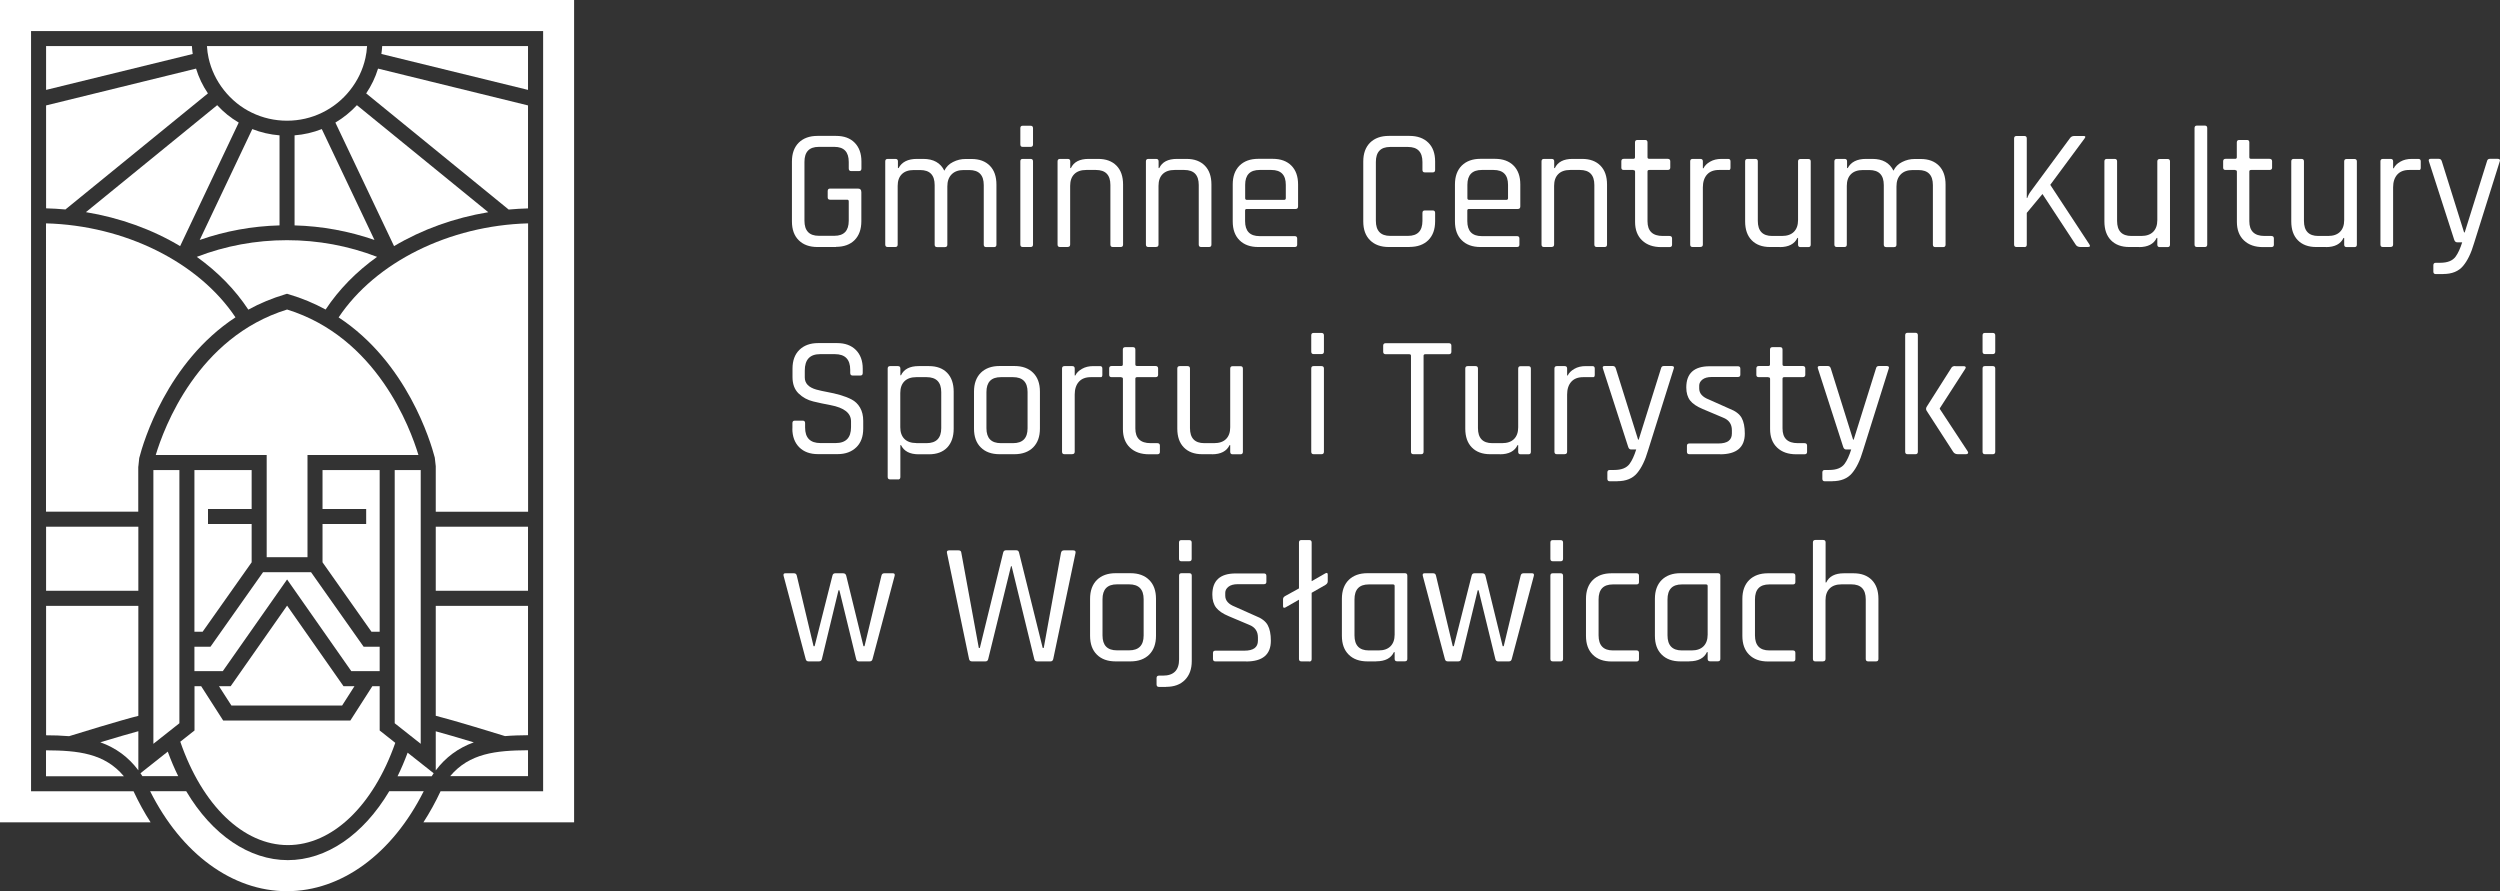 <?xml version="1.0" encoding="UTF-8"?><svg xmlns="http://www.w3.org/2000/svg" viewBox="0 0 307.57 109.64"><rect x="0" y="0" width="307.57" height="109.64" fill="#333333" stroke="none"/><defs><style>.d{fill:#fff;}</style></defs><g id="a"/><g id="b"><g id="c"><g><g><path class="d" d="M102.86,30.39h-2.29c-.98,0-1.75-.28-2.3-.83-.56-.55-.84-1.32-.84-2.32v-7.37c0-.99,.28-1.76,.84-2.32,.56-.55,1.33-.83,2.3-.83h2.29c.98,0,1.74,.28,2.29,.84,.55,.56,.83,1.33,.83,2.3v.87c0,.21-.1,.32-.3,.32h-.96c-.2,0-.3-.11-.3-.32v-.81c0-1.23-.59-1.85-1.76-1.85h-1.93c-1.18,0-1.76,.62-1.76,1.85v7.24c0,1.23,.59,1.85,1.76,1.85h1.93c1.17,0,1.76-.62,1.76-1.85v-2.38c0-.14-.06-.21-.19-.21h-2.1c-.2,0-.3-.09-.3-.28v-.79c0-.2,.1-.3,.3-.3h3.42c.28,0,.42,.15,.42,.45v3.57c0,.99-.28,1.76-.83,2.32-.55,.55-1.32,.83-2.29,.83Z"/><path class="d" d="M110.17,30.39h-.96c-.2,0-.3-.1-.3-.3v-10.24c0-.2,.1-.3,.3-.3h.96c.2,0,.3,.1,.3,.3v.83h.08c.4-.75,1.15-1.13,2.25-1.13h.79c1.25,0,2.11,.48,2.59,1.45,.23-.47,.58-.83,1.07-1.07,.49-.25,1-.37,1.54-.37h.74c.96,0,1.71,.28,2.25,.83,.54,.55,.81,1.32,.81,2.32v7.39c0,.2-.1,.3-.3,.3h-.96c-.2,0-.3-.1-.3-.3v-7.33c0-1.23-.59-1.85-1.78-1.85h-.7c-.64,0-1.13,.18-1.48,.54-.35,.36-.52,.85-.52,1.48v7.16c0,.2-.1,.3-.3,.3h-.96c-.2,0-.3-.1-.3-.3v-7.33c0-1.23-.59-1.85-1.78-1.85h-.79c-.64,0-1.13,.17-1.47,.51s-.51,.82-.51,1.44v7.22c0,.2-.1,.3-.3,.3Z"/><path class="d" d="M125.53,17.77v-2c0-.2,.09-.3,.28-.3h.98c.2,0,.3,.1,.3,.3v2c0,.2-.1,.3-.3,.3h-.98c-.18,0-.28-.1-.28-.3Zm0,12.32v-10.24c0-.2,.09-.3,.28-.3h.98c.2,0,.3,.1,.3,.3v10.24c0,.2-.1,.3-.3,.3h-.96c-.2,0-.3-.1-.3-.3Z"/><path class="d" d="M131.37,30.39h-.96c-.2,0-.3-.1-.3-.3v-10.24c0-.2,.1-.3,.3-.3h.96c.2,0,.3,.1,.3,.3v.83h.08c.35-.75,1.08-1.13,2.17-1.13h1.19c.96,0,1.71,.28,2.25,.83,.54,.55,.81,1.32,.81,2.32v7.39c0,.2-.1,.3-.3,.3h-.96c-.2,0-.3-.1-.3-.3v-7.33c0-1.23-.59-1.85-1.78-1.85h-1.19c-.64,0-1.13,.17-1.47,.51s-.51,.82-.51,1.44v7.22c0,.2-.1,.3-.3,.3Z"/><path class="d" d="M142.24,30.39h-.96c-.2,0-.3-.1-.3-.3v-10.24c0-.2,.1-.3,.3-.3h.96c.2,0,.3,.1,.3,.3v.83h.08c.35-.75,1.08-1.13,2.17-1.13h1.19c.96,0,1.71,.28,2.25,.83,.54,.55,.81,1.32,.81,2.32v7.39c0,.2-.1,.3-.3,.3h-.96c-.2,0-.3-.1-.3-.3v-7.33c0-1.23-.59-1.85-1.78-1.85h-1.19c-.64,0-1.13,.17-1.47,.51s-.51,.82-.51,1.44v7.22c0,.2-.1,.3-.3,.3Z"/><path class="d" d="M159.3,30.39h-4.5c-.98,0-1.75-.28-2.3-.83-.56-.55-.84-1.32-.84-2.32v-4.55c0-.99,.28-1.76,.84-2.32,.56-.55,1.33-.83,2.3-.83h1.78c.98,0,1.74,.28,2.29,.83,.55,.55,.83,1.32,.83,2.32v2.7c0,.21-.1,.32-.3,.32h-6.01c-.14,0-.21,.06-.21,.19v1.3c0,1.23,.59,1.85,1.78,1.85h4.33c.2,0,.3,.1,.3,.3v.76c0,.18-.1,.28-.3,.28Zm-5.91-5.8h4.59c.14,0,.21-.07,.21-.21v-1.64c0-1.22-.59-1.83-1.78-1.83h-1.44c-1.19,0-1.78,.61-1.78,1.83v1.64c0,.14,.07,.21,.21,.21Z"/><path class="d" d="M173.41,30.39h-2.55c-.98,0-1.75-.28-2.3-.83-.56-.55-.84-1.32-.84-2.32v-7.37c0-.99,.28-1.76,.84-2.32,.56-.55,1.33-.83,2.3-.83h2.55c.98,0,1.75,.28,2.31,.83,.56,.55,.84,1.32,.84,2.32v1.04c0,.2-.1,.3-.3,.3h-.96c-.2,0-.3-.1-.3-.3v-.98c0-1.23-.59-1.85-1.78-1.85h-2.19c-1.18,0-1.76,.62-1.76,1.85v7.24c0,1.23,.59,1.85,1.76,1.85h2.19c1.19,0,1.78-.62,1.78-1.85v-.98c0-.2,.1-.3,.3-.3h.96c.2,0,.3,.1,.3,.3v1.04c0,.99-.28,1.76-.84,2.32-.56,.55-1.33,.83-2.31,.83Z"/><path class="d" d="M186.64,30.39h-4.5c-.98,0-1.75-.28-2.3-.83-.56-.55-.84-1.32-.84-2.32v-4.55c0-.99,.28-1.76,.84-2.32,.56-.55,1.33-.83,2.3-.83h1.78c.98,0,1.74,.28,2.29,.83,.55,.55,.83,1.32,.83,2.32v2.7c0,.21-.1,.32-.3,.32h-6.01c-.14,0-.21,.06-.21,.19v1.3c0,1.23,.59,1.85,1.78,1.85h4.33c.2,0,.3,.1,.3,.3v.76c0,.18-.1,.28-.3,.28Zm-5.91-5.8h4.59c.14,0,.21-.07,.21-.21v-1.64c0-1.22-.59-1.83-1.78-1.83h-1.44c-1.19,0-1.78,.61-1.78,1.83v1.64c0,.14,.07,.21,.21,.21Z"/><path class="d" d="M190.91,30.39h-.96c-.2,0-.3-.1-.3-.3v-10.24c0-.2,.1-.3,.3-.3h.96c.2,0,.3,.1,.3,.3v.83h.08c.35-.75,1.08-1.13,2.17-1.13h1.19c.96,0,1.71,.28,2.25,.83,.54,.55,.81,1.32,.81,2.32v7.39c0,.2-.1,.3-.3,.3h-.96c-.2,0-.3-.1-.3-.3v-7.33c0-1.23-.59-1.85-1.78-1.85h-1.19c-.64,0-1.13,.17-1.47,.51s-.51,.82-.51,1.44v7.22c0,.2-.1,.3-.3,.3Z"/><path class="d" d="M200.94,20.91h-1.17c-.2,0-.3-.09-.3-.28v-.79c0-.2,.1-.3,.3-.3h1.17c.14,0,.21-.06,.21-.19v-1.83c0-.2,.1-.3,.3-.3h.96c.18,0,.28,.1,.28,.3v1.83c0,.13,.08,.19,.23,.19h2.25c.21,0,.32,.1,.32,.3v.79c0,.18-.11,.28-.32,.28h-2.25c-.16,0-.23,.06-.23,.19v6.12c0,1.2,.62,1.81,1.87,1.81h.83c.21,0,.32,.1,.32,.3v.79c0,.18-.11,.28-.32,.28h-1.02c-.98,0-1.76-.27-2.34-.82-.58-.55-.87-1.31-.87-2.28v-6.18c0-.13-.07-.19-.21-.19Z"/><path class="d" d="M209.2,30.39h-.96c-.2,0-.3-.1-.3-.3v-10.24c0-.2,.1-.3,.3-.3h.96c.2,0,.3,.1,.3,.3v.85h.08c.14-.31,.41-.58,.81-.81,.4-.23,.86-.34,1.4-.34h.83c.18,0,.28,.1,.28,.3v.79c0,.1-.02,.17-.06,.22-.04,.05-.11,.07-.21,.05h-1.15c-.64,0-1.13,.19-1.47,.57-.34,.38-.51,.91-.51,1.57v7.03c0,.2-.1,.3-.3,.3Z"/><path class="d" d="M218.95,30.39h-1.19c-.96,0-1.71-.28-2.25-.83-.54-.55-.81-1.32-.81-2.32v-7.39c0-.2,.1-.3,.3-.3h.96c.2,0,.3,.1,.3,.3v7.33c0,1.23,.59,1.85,1.76,1.85h1.21c.64,0,1.13-.17,1.47-.51s.51-.82,.51-1.44v-7.22c0-.2,.1-.3,.3-.3h.96c.2,0,.3,.1,.3,.3v10.24c0,.2-.1,.3-.3,.3h-.96c-.2,0-.3-.1-.3-.3v-.83h-.08c-.35,.75-1.08,1.13-2.17,1.13Z"/><path class="d" d="M226.94,30.39h-.96c-.2,0-.3-.1-.3-.3v-10.24c0-.2,.1-.3,.3-.3h.96c.2,0,.3,.1,.3,.3v.83h.08c.4-.75,1.15-1.13,2.25-1.13h.79c1.25,0,2.11,.48,2.59,1.45,.23-.47,.58-.83,1.07-1.07,.49-.25,1-.37,1.54-.37h.74c.96,0,1.71,.28,2.25,.83,.54,.55,.81,1.32,.81,2.32v7.39c0,.2-.1,.3-.3,.3h-.96c-.2,0-.3-.1-.3-.3v-7.33c0-1.23-.59-1.85-1.78-1.85h-.7c-.64,0-1.13,.18-1.48,.54-.35,.36-.52,.85-.52,1.48v7.16c0,.2-.1,.3-.3,.3h-.96c-.2,0-.3-.1-.3-.3v-7.33c0-1.23-.59-1.85-1.78-1.85h-.79c-.64,0-1.13,.17-1.47,.51s-.51,.82-.51,1.44v7.22c0,.2-.1,.3-.3,.3Z"/><path class="d" d="M249.05,30.39h-.96c-.2,0-.3-.1-.3-.3v-13.06c0-.2,.1-.3,.3-.3h.96c.2,0,.3,.1,.3,.3v7.33h.06c.1-.3,.25-.59,.47-.87l4.76-6.46c.13-.2,.31-.3,.55-.3h1.15c.24,0,.28,.11,.11,.32l-4.21,5.69,4.8,7.31c.16,.23,.09,.34-.19,.34h-.87c-.3,0-.5-.1-.62-.3l-4.08-6.22-1.93,2.32v3.91c0,.2-.1,.3-.3,.3Z"/><path class="d" d="M263.15,30.39h-1.19c-.96,0-1.71-.28-2.25-.83-.54-.55-.81-1.32-.81-2.32v-7.39c0-.2,.1-.3,.3-.3h.96c.2,0,.3,.1,.3,.3v7.33c0,1.23,.59,1.85,1.76,1.85h1.21c.64,0,1.13-.17,1.47-.51s.51-.82,.51-1.44v-7.22c0-.2,.1-.3,.3-.3h.96c.2,0,.3,.1,.3,.3v10.24c0,.2-.1,.3-.3,.3h-.96c-.2,0-.3-.1-.3-.3v-.83h-.08c-.35,.75-1.08,1.13-2.17,1.13Z"/><path class="d" d="M271.25,30.39h-.96c-.2,0-.3-.1-.3-.3V15.75c0-.2,.1-.3,.3-.3h.96c.2,0,.3,.1,.3,.3v14.34c0,.2-.1,.3-.3,.3Z"/><path class="d" d="M274.98,20.91h-1.17c-.2,0-.3-.09-.3-.28v-.79c0-.2,.1-.3,.3-.3h1.17c.14,0,.21-.06,.21-.19v-1.83c0-.2,.1-.3,.3-.3h.96c.18,0,.28,.1,.28,.3v1.83c0,.13,.08,.19,.23,.19h2.25c.21,0,.32,.1,.32,.3v.79c0,.18-.11,.28-.32,.28h-2.25c-.16,0-.23,.06-.23,.19v6.12c0,1.2,.62,1.81,1.87,1.81h.83c.21,0,.32,.1,.32,.3v.79c0,.18-.11,.28-.32,.28h-1.02c-.98,0-1.76-.27-2.34-.82-.58-.55-.87-1.31-.87-2.28v-6.18c0-.13-.07-.19-.21-.19Z"/><path class="d" d="M286.14,30.39h-1.19c-.96,0-1.71-.28-2.25-.83-.54-.55-.81-1.32-.81-2.32v-7.39c0-.2,.1-.3,.3-.3h.96c.2,0,.3,.1,.3,.3v7.33c0,1.23,.59,1.85,1.76,1.85h1.21c.64,0,1.13-.17,1.47-.51s.51-.82,.51-1.44v-7.22c0-.2,.1-.3,.3-.3h.96c.2,0,.3,.1,.3,.3v10.24c0,.2-.1,.3-.3,.3h-.96c-.2,0-.3-.1-.3-.3v-.83h-.08c-.35,.75-1.08,1.13-2.17,1.13Z"/><path class="d" d="M294.12,30.39h-.96c-.2,0-.3-.1-.3-.3v-10.24c0-.2,.1-.3,.3-.3h.96c.2,0,.3,.1,.3,.3v.85h.08c.14-.31,.41-.58,.81-.81,.4-.23,.86-.34,1.4-.34h.83c.18,0,.28,.1,.28,.3v.79c0,.1-.02,.17-.06,.22-.04,.05-.11,.07-.21,.05h-1.15c-.64,0-1.13,.19-1.47,.57-.34,.38-.51,.91-.51,1.57v7.03c0,.2-.1,.3-.3,.3Z"/><path class="d" d="M300.6,33.72h-.93c-.2,0-.3-.1-.3-.3v-.79c0-.2,.1-.3,.3-.3h.53c.91,0,1.54-.25,1.91-.76,.3-.41,.57-1,.81-1.76h-.62c-.17,0-.29-.1-.36-.3l-3.12-9.67c-.06-.2,.01-.3,.21-.3h1.02c.18,0,.3,.1,.36,.3l2.74,8.75h.08l2.74-8.75c.04-.2,.16-.3,.34-.3h.98c.24,0,.33,.11,.25,.32l-3.17,10.09c-.35,1.2-.8,2.13-1.35,2.78s-1.36,.98-2.43,.98Z"/><path class="d" d="M97.49,52.73v-.68c0-.2,.1-.3,.3-.3h.96c.2,0,.3,.1,.3,.3v.55c0,1.27,.63,1.91,1.89,1.91h1.87c1.26,0,1.89-.65,1.89-1.95v-.72c0-1.02-.84-1.68-2.53-2-.71-.13-1.42-.28-2.12-.45s-1.31-.5-1.81-.99c-.5-.49-.74-1.16-.74-2.01v-1.04c0-.98,.28-1.75,.84-2.3s1.33-.84,2.3-.84h2.36c.96,0,1.73,.28,2.29,.84s.85,1.33,.85,2.3v.53c0,.21-.09,.32-.28,.32h-.98c-.18,0-.28-.11-.28-.32v-.38c0-1.29-.63-1.93-1.89-1.93h-1.81c-1.26,0-1.89,.67-1.89,2.02v.85c0,.72,.47,1.22,1.42,1.49,.42,.11,.89,.22,1.4,.31,.51,.09,1.02,.21,1.54,.36,.52,.15,.99,.33,1.41,.55,.42,.22,.77,.55,1.03,1,.26,.45,.39,.99,.39,1.62v.96c0,.98-.28,1.75-.85,2.3s-1.33,.84-2.29,.84h-2.44c-.96,0-1.73-.28-2.29-.84s-.85-1.33-.85-2.3Z"/><path class="d" d="M110.47,58.98h-.96c-.2,0-.3-.1-.3-.3v-13.34c0-.2,.1-.3,.3-.3h.96c.2,0,.3,.1,.3,.3v.83h.08c.35-.75,1.08-1.13,2.17-1.13h1.27c.96,0,1.71,.28,2.24,.83,.53,.55,.8,1.32,.8,2.32v4.55c0,.99-.27,1.76-.8,2.32-.53,.55-1.28,.83-2.24,.83h-1.27c-1.09,0-1.81-.38-2.17-1.13h-.08v3.93c0,.2-.1,.3-.3,.3Zm2.27-4.46h1.25c1.2,0,1.81-.62,1.81-1.85v-4.42c0-1.23-.6-1.85-1.81-1.85h-1.25c-.64,0-1.13,.17-1.47,.51s-.51,.82-.51,1.44v4.21c0,.62,.17,1.1,.51,1.44s.83,.51,1.47,.51Z"/><path class="d" d="M124.8,55.88h-1.83c-.98,0-1.75-.28-2.3-.83-.56-.55-.84-1.32-.84-2.32v-4.55c0-.99,.28-1.76,.84-2.32,.56-.55,1.33-.83,2.3-.83h1.83c.98,0,1.75,.28,2.3,.83,.56,.55,.84,1.32,.84,2.32v4.55c0,.99-.28,1.76-.84,2.32-.56,.55-1.33,.83-2.3,.83Zm-1.66-1.36h1.49c1.19,0,1.79-.61,1.79-1.83v-4.46c0-1.22-.6-1.83-1.79-1.83h-1.49c-1.19,0-1.78,.61-1.78,1.83v4.46c0,1.22,.59,1.83,1.78,1.83Z"/><path class="d" d="M131.92,55.88h-.96c-.2,0-.3-.1-.3-.3v-10.24c0-.2,.1-.3,.3-.3h.96c.2,0,.3,.1,.3,.3v.85h.08c.14-.31,.41-.58,.81-.81,.4-.23,.86-.34,1.4-.34h.83c.18,0,.28,.1,.28,.3v.79c0,.1-.02,.17-.06,.22-.04,.05-.11,.07-.21,.05h-1.15c-.64,0-1.13,.19-1.47,.57-.34,.38-.51,.91-.51,1.57v7.03c0,.2-.1,.3-.3,.3Z"/><path class="d" d="M137.93,46.4h-1.17c-.2,0-.3-.09-.3-.28v-.79c0-.2,.1-.3,.3-.3h1.17c.14,0,.21-.06,.21-.19v-1.83c0-.2,.1-.3,.3-.3h.96c.18,0,.28,.1,.28,.3v1.83c0,.13,.08,.19,.23,.19h2.25c.21,0,.32,.1,.32,.3v.79c0,.18-.11,.28-.32,.28h-2.25c-.16,0-.23,.06-.23,.19v6.12c0,1.2,.62,1.81,1.87,1.81h.83c.21,0,.32,.1,.32,.3v.79c0,.18-.11,.28-.32,.28h-1.02c-.98,0-1.76-.27-2.34-.82-.58-.55-.87-1.31-.87-2.28v-6.18c0-.13-.07-.19-.21-.19Z"/><path class="d" d="M149.09,55.88h-1.19c-.96,0-1.71-.28-2.25-.83-.54-.55-.81-1.32-.81-2.32v-7.39c0-.2,.1-.3,.3-.3h.96c.2,0,.3,.1,.3,.3v7.33c0,1.23,.59,1.85,1.76,1.85h1.21c.64,0,1.13-.17,1.47-.51s.51-.82,.51-1.44v-7.22c0-.2,.1-.3,.3-.3h.96c.2,0,.3,.1,.3,.3v10.24c0,.2-.1,.3-.3,.3h-.96c-.2,0-.3-.1-.3-.3v-.83h-.08c-.35,.75-1.08,1.13-2.17,1.13Z"/><path class="d" d="M161.32,43.26v-2c0-.2,.09-.3,.28-.3h.98c.2,0,.3,.1,.3,.3v2c0,.2-.1,.3-.3,.3h-.98c-.18,0-.28-.1-.28-.3Zm0,12.32v-10.24c0-.2,.09-.3,.28-.3h.98c.2,0,.3,.1,.3,.3v10.24c0,.2-.1,.3-.3,.3h-.96c-.2,0-.3-.1-.3-.3Z"/><path class="d" d="M174.85,55.88h-.96c-.2,0-.3-.1-.3-.3v-11.81c0-.13-.07-.19-.21-.19h-2.89c-.21,0-.32-.1-.32-.3v-.76c0-.2,.11-.3,.32-.3h7.75c.21,0,.32,.1,.32,.3v.76c0,.2-.11,.3-.32,.3h-2.89c-.14,0-.21,.06-.21,.19v11.81c0,.2-.1,.3-.3,.3Z"/><path class="d" d="M184.52,55.88h-1.19c-.96,0-1.71-.28-2.25-.83-.54-.55-.81-1.32-.81-2.32v-7.39c0-.2,.1-.3,.3-.3h.96c.2,0,.3,.1,.3,.3v7.33c0,1.23,.59,1.85,1.76,1.85h1.21c.64,0,1.13-.17,1.47-.51s.51-.82,.51-1.44v-7.22c0-.2,.1-.3,.3-.3h.96c.2,0,.3,.1,.3,.3v10.24c0,.2-.1,.3-.3,.3h-.96c-.2,0-.3-.1-.3-.3v-.83h-.08c-.35,.75-1.08,1.13-2.17,1.13Z"/><path class="d" d="M192.5,55.88h-.96c-.2,0-.3-.1-.3-.3v-10.24c0-.2,.1-.3,.3-.3h.96c.2,0,.3,.1,.3,.3v.85h.08c.14-.31,.41-.58,.81-.81,.4-.23,.86-.34,1.4-.34h.83c.18,0,.28,.1,.28,.3v.79c0,.1-.02,.17-.06,.22-.04,.05-.11,.07-.21,.05h-1.15c-.64,0-1.13,.19-1.47,.57-.34,.38-.51,.91-.51,1.57v7.03c0,.2-.1,.3-.3,.3Z"/><path class="d" d="M198.98,59.21h-.93c-.2,0-.3-.1-.3-.3v-.79c0-.2,.1-.3,.3-.3h.53c.91,0,1.54-.25,1.91-.76,.3-.41,.57-1,.81-1.76h-.62c-.17,0-.29-.1-.36-.3l-3.12-9.67c-.06-.2,.01-.3,.21-.3h1.02c.18,0,.3,.1,.36,.3l2.74,8.75h.08l2.74-8.75c.04-.2,.16-.3,.34-.3h.98c.24,0,.33,.11,.25,.32l-3.17,10.09c-.35,1.2-.8,2.13-1.35,2.78s-1.36,.98-2.43,.98Z"/><path class="d" d="M211.62,55.88h-3.78c-.2,0-.3-.1-.3-.3v-.74c0-.18,.1-.28,.3-.28h3.57c1.11,0,1.66-.41,1.66-1.23v-.4c0-.75-.36-1.27-1.08-1.55l-2.51-1.06c-.72-.3-1.24-.65-1.55-1.05-.31-.4-.47-.94-.47-1.6,0-1.74,.96-2.61,2.87-2.61h3.48c.2,0,.3,.1,.3,.3v.74c0,.18-.1,.28-.3,.28h-3.21c-.51,0-.9,.11-1.16,.32-.26,.21-.39,.46-.39,.74v.36c0,.6,.4,1.05,1.21,1.36l2.51,1.12c.74,.28,1.24,.66,1.5,1.13,.26,.47,.39,1.11,.39,1.93,0,1.7-1.01,2.55-3.04,2.55Z"/><path class="d" d="M217.55,46.4h-1.17c-.2,0-.3-.09-.3-.28v-.79c0-.2,.1-.3,.3-.3h1.17c.14,0,.21-.06,.21-.19v-1.83c0-.2,.1-.3,.3-.3h.96c.18,0,.28,.1,.28,.3v1.83c0,.13,.08,.19,.23,.19h2.25c.21,0,.32,.1,.32,.3v.79c0,.18-.11,.28-.32,.28h-2.25c-.16,0-.23,.06-.23,.19v6.12c0,1.2,.62,1.81,1.87,1.81h.83c.21,0,.32,.1,.32,.3v.79c0,.18-.11,.28-.32,.28h-1.02c-.98,0-1.76-.27-2.34-.82-.58-.55-.87-1.31-.87-2.28v-6.18c0-.13-.07-.19-.21-.19Z"/><path class="d" d="M225.43,59.21h-.93c-.2,0-.3-.1-.3-.3v-.79c0-.2,.1-.3,.3-.3h.53c.91,0,1.54-.25,1.91-.76,.3-.41,.57-1,.81-1.76h-.62c-.17,0-.29-.1-.36-.3l-3.12-9.67c-.06-.2,.01-.3,.21-.3h1.02c.18,0,.3,.1,.36,.3l2.74,8.75h.08l2.74-8.75c.04-.2,.16-.3,.34-.3h.98c.24,0,.33,.11,.25,.32l-3.17,10.09c-.35,1.2-.8,2.13-1.35,2.78s-1.36,.98-2.43,.98Z"/><path class="d" d="M235.65,55.88h-.96c-.2,0-.3-.1-.3-.3v-14.34c0-.2,.1-.3,.3-.3h.96c.2,0,.3,.1,.3,.3v14.34c0,.2-.1,.3-.3,.3Zm4.89-10.83h1.06c.11,0,.19,.03,.22,.1,.04,.06,.02,.15-.05,.24l-3.12,4.84v.08l3.44,5.23c.06,.1,.06,.18,.02,.24-.04,.06-.12,.1-.23,.1h-1c-.27,0-.47-.1-.59-.3l-3.27-5.06c-.08-.14-.08-.29,0-.45l3.02-4.76c.08-.18,.25-.28,.51-.28Z"/><path class="d" d="M243.91,43.26v-2c0-.2,.09-.3,.28-.3h.98c.2,0,.3,.1,.3,.3v2c0,.2-.1,.3-.3,.3h-.98c-.18,0-.28-.1-.28-.3Zm0,12.32v-10.24c0-.2,.09-.3,.28-.3h.98c.2,0,.3,.1,.3,.3v10.24c0,.2-.1,.3-.3,.3h-.96c-.2,0-.3-.1-.3-.3Z"/><path class="d" d="M100.78,81.37h-1.3c-.2,0-.32-.1-.36-.3l-2.72-10.24c-.04-.2,.03-.3,.21-.3h1.08c.18,0,.3,.1,.34,.3l2.06,8.67h.13l2.19-8.67c.04-.2,.16-.3,.34-.3h.98c.2,0,.33,.1,.38,.3l2.12,8.67h.13l2.08-8.67c.04-.2,.16-.3,.34-.3h1.08c.18,0,.25,.1,.21,.3l-2.72,10.24c-.04,.2-.16,.3-.36,.3h-1.32c-.18,0-.3-.1-.34-.3l-2.06-8.45h-.11l-2.04,8.45c-.04,.2-.16,.3-.36,.3Z"/><path class="d" d="M121.22,81.37h-1.64c-.2,0-.32-.1-.36-.3l-2.72-13.06c-.04-.2,.05-.3,.28-.3h1.15c.21,0,.33,.1,.34,.3l2.15,11.7h.13l2.87-11.73c.04-.18,.16-.28,.34-.28h1.27c.18,0,.3,.09,.34,.28l2.91,11.73h.13l2.12-11.68c.04-.21,.16-.32,.36-.32h1.15c.23,0,.32,.11,.28,.32l-2.74,13.04c-.04,.2-.16,.3-.34,.3h-1.64c-.2,0-.32-.1-.36-.3l-2.78-11.41h-.08l-2.8,11.41c-.04,.2-.16,.3-.34,.3Z"/><path class="d" d="M139.08,81.37h-1.83c-.98,0-1.75-.28-2.3-.83-.56-.55-.84-1.32-.84-2.32v-4.55c0-.99,.28-1.76,.84-2.32,.56-.55,1.33-.83,2.3-.83h1.83c.98,0,1.75,.28,2.3,.83,.56,.55,.84,1.32,.84,2.32v4.55c0,.99-.28,1.76-.84,2.32-.56,.55-1.33,.83-2.3,.83Zm-1.66-1.36h1.49c1.19,0,1.79-.61,1.79-1.83v-4.46c0-1.22-.6-1.83-1.79-1.83h-1.49c-1.19,0-1.78,.61-1.78,1.83v4.46c0,1.22,.59,1.83,1.78,1.83Z"/><path class="d" d="M143.46,84.51h-.87c-.2,0-.3-.1-.3-.3v-.79c0-.2,.1-.3,.3-.3h.49c1.32,0,1.98-.67,1.98-2v-10.3c0-.2,.1-.3,.3-.3h.96c.2,0,.3,.1,.3,.3v10.51c0,.98-.28,1.75-.84,2.32s-1.33,.85-2.3,.85Zm1.59-15.76v-2c0-.2,.09-.3,.28-.3h.98c.2,0,.3,.1,.3,.3v2c0,.2-.1,.3-.3,.3h-.98c-.18,0-.28-.1-.28-.3Z"/><path class="d" d="M153.31,81.37h-3.78c-.2,0-.3-.1-.3-.3v-.74c0-.18,.1-.28,.3-.28h3.57c1.11,0,1.66-.41,1.66-1.23v-.4c0-.75-.36-1.27-1.08-1.55l-2.51-1.06c-.72-.3-1.24-.65-1.55-1.05-.31-.4-.47-.94-.47-1.6,0-1.74,.96-2.61,2.87-2.61h3.48c.2,0,.3,.1,.3,.3v.74c0,.18-.1,.28-.3,.28h-3.21c-.51,0-.9,.11-1.16,.32-.26,.21-.39,.46-.39,.74v.36c0,.6,.4,1.05,1.21,1.36l2.51,1.12c.74,.28,1.24,.66,1.5,1.13,.26,.47,.39,1.11,.39,1.93,0,1.7-1.01,2.55-3.04,2.55Z"/><path class="d" d="M161.07,81.37h-.96c-.2,0-.3-.1-.3-.3v-7.29l-1.68,.96c-.18,.08-.28,.03-.28-.17v-.85c0-.17,.09-.3,.28-.4l1.68-.93v-5.65c0-.2,.1-.3,.3-.3h.96c.2,0,.3,.1,.3,.3v4.76l1.68-.96c.2-.11,.3-.06,.3,.17v.81c0,.18-.1,.33-.3,.45l-1.68,.96v8.16c0,.2-.1,.3-.3,.3Z"/><path class="d" d="M169.33,81.37h-1.1c-.98,0-1.75-.28-2.3-.83-.56-.55-.84-1.32-.84-2.32v-4.55c0-.99,.28-1.76,.84-2.32,.56-.55,1.33-.83,2.3-.83h4.61c.2,0,.3,.1,.3,.3v10.24c0,.2-.1,.3-.3,.3h-.96c-.2,0-.3-.1-.3-.3v-.83h-.09c-.35,.75-1.08,1.13-2.17,1.13Zm2.25-3.31v-5.97c0-.13-.07-.19-.21-.19h-2.97c-1.18,0-1.76,.62-1.76,1.85v4.42c0,1.23,.59,1.85,1.76,1.85h1.21c.64,0,1.12-.17,1.46-.51s.51-.82,.51-1.44Z"/><path class="d" d="M179.42,81.37h-1.3c-.2,0-.32-.1-.36-.3l-2.72-10.24c-.04-.2,.03-.3,.21-.3h1.08c.18,0,.3,.1,.34,.3l2.06,8.67h.13l2.19-8.67c.04-.2,.16-.3,.34-.3h.98c.2,0,.33,.1,.38,.3l2.12,8.67h.13l2.08-8.67c.04-.2,.16-.3,.34-.3h1.08c.18,0,.25,.1,.21,.3l-2.72,10.24c-.04,.2-.16,.3-.36,.3h-1.32c-.18,0-.3-.1-.34-.3l-2.06-8.45h-.11l-2.04,8.45c-.04,.2-.16,.3-.36,.3Z"/><path class="d" d="M190.74,68.75v-2c0-.2,.09-.3,.28-.3h.98c.2,0,.3,.1,.3,.3v2c0,.2-.1,.3-.3,.3h-.98c-.18,0-.28-.1-.28-.3Zm0,12.32v-10.24c0-.2,.09-.3,.28-.3h.98c.2,0,.3,.1,.3,.3v10.24c0,.2-.1,.3-.3,.3h-.96c-.2,0-.3-.1-.3-.3Z"/><path class="d" d="M201.64,80.31v.79c0,.18-.1,.28-.3,.28h-3.08c-.98,0-1.75-.28-2.3-.83-.56-.55-.84-1.32-.84-2.32v-4.55c0-.99,.28-1.76,.84-2.32,.56-.55,1.33-.83,2.3-.83h3.08c.2,0,.3,.1,.3,.3v.79c0,.18-.1,.28-.3,.28h-2.91c-1.18,0-1.76,.62-1.76,1.85v4.42c0,1.23,.59,1.85,1.76,1.85h2.91c.2,0,.3,.1,.3,.3Z"/><path class="d" d="M207.84,81.37h-1.1c-.98,0-1.75-.28-2.3-.83-.56-.55-.84-1.32-.84-2.32v-4.55c0-.99,.28-1.76,.84-2.32,.56-.55,1.33-.83,2.3-.83h4.61c.2,0,.3,.1,.3,.3v10.24c0,.2-.1,.3-.3,.3h-.96c-.2,0-.3-.1-.3-.3v-.83h-.09c-.35,.75-1.08,1.13-2.17,1.13Zm2.25-3.31v-5.97c0-.13-.07-.19-.21-.19h-2.97c-1.18,0-1.76,.62-1.76,1.85v4.42c0,1.23,.59,1.85,1.76,1.85h1.21c.64,0,1.12-.17,1.46-.51s.51-.82,.51-1.44Z"/><path class="d" d="M220.88,80.31v.79c0,.18-.1,.28-.3,.28h-3.08c-.98,0-1.75-.28-2.3-.83-.56-.55-.84-1.32-.84-2.32v-4.55c0-.99,.28-1.76,.84-2.32,.56-.55,1.33-.83,2.3-.83h3.08c.2,0,.3,.1,.3,.3v.79c0,.18-.1,.28-.3,.28h-2.91c-1.18,0-1.76,.62-1.76,1.85v4.42c0,1.23,.59,1.85,1.76,1.85h2.91c.2,0,.3,.1,.3,.3Z"/><path class="d" d="M224.3,81.37h-.96c-.2,0-.3-.1-.3-.3v-14.34c0-.2,.1-.3,.3-.3h.96c.2,0,.3,.1,.3,.3v4.93h.08c.35-.75,1.08-1.13,2.17-1.13h1.19c.96,0,1.71,.28,2.25,.83,.54,.55,.81,1.32,.81,2.32v7.39c0,.2-.1,.3-.3,.3h-.96c-.2,0-.3-.1-.3-.3v-7.33c0-1.23-.59-1.85-1.78-1.85h-1.19c-.64,0-1.13,.17-1.47,.51s-.51,.82-.51,1.44v7.22c0,.2-.1,.3-.3,.3Z"/></g><g><path class="d" d="M53.61,89.97v4.81c1.22-1.62,2.77-2.76,4.68-3.45-2.03-.61-3.68-1.09-4.68-1.36Z"/><path class="d" d="M64.96,92.3c-3.95,.03-7.2,.36-9.58,3.19h9.58v-3.19Z"/><path class="d" d="M64.96,74.54h-11.35v13.52c2.19,.55,7.76,2.26,8.52,2.5,.96-.08,1.92-.1,2.83-.11v-15.92Z"/><path class="d" d="M32.81,68.55h5.02v-12.57h13.65c-1.01-3.35-5.14-14.49-16.16-17.9-11.02,3.41-15.15,14.55-16.16,17.9h13.65v12.57Z"/><path class="d" d="M64.96,5.67h-17.94c-.02,.32-.05,.64-.1,.97l18.04,4.42V5.67Z"/><path class="d" d="M64.96,27.48c-9.7,.27-18.76,4.77-23.3,11.57,8.42,5.53,11.33,15.32,11.83,17.25l.12,1.06v5.6h11.36V27.48Z"/><rect class="d" x="53.61" y="64.8" width="11.35" height="7.88"/><path class="d" d="M5.67,25.63c.79,.02,1.58,.07,2.38,.14L25.58,11.49c-.64-.94-1.13-1.97-1.46-3.05L5.67,12.97v12.66Z"/><path class="d" d="M5.67,95.5H15.24c-2.37-2.83-5.63-3.17-9.58-3.19v3.19Z"/><path class="d" d="M17.02,94.77v-4.81c-1,.27-2.65,.75-4.68,1.36,1.92,.69,3.46,1.82,4.68,3.45Z"/><rect class="d" x="5.67" y="64.8" width="11.35" height="7.88"/><path class="d" d="M17.02,57.4l.11-1.05c.51-1.99,3.42-11.78,11.84-17.31-4.55-6.8-13.61-11.3-23.31-11.56V62.95h11.35v-5.55Z"/><path class="d" d="M5.67,5.67v5.39L23.71,6.64c-.05-.33-.08-.65-.1-.97H5.67Z"/><polygon class="d" points="18.87 91.51 22.07 88.98 22.07 57.83 18.87 57.83 18.87 91.51"/><path class="d" d="M45.05,11.49l17.53,14.29c.79-.07,1.59-.12,2.38-.14V12.97l-18.45-4.53c-.33,1.08-.82,2.1-1.46,3.05Z"/><path class="d" d="M17.02,74.54H5.67v15.92c.91,0,1.87,.03,2.83,.11,.73-.23,6.34-1.96,8.52-2.5v-13.52Z"/><path class="d" d="M53.35,95.13l-3.2-2.53c-.38,1.02-.79,1.99-1.24,2.9h4.2c.08-.12,.16-.24,.24-.36Z"/><polygon class="d" points="51.76 57.83 48.56 57.83 48.56 88.98 51.76 91.51 51.76 57.83"/><path class="d" d="M25.66,7.13c.32,1.45,.96,2.78,1.89,3.96,.93,1.18,2.11,2.14,3.43,2.77,1.33,.65,2.82,.99,4.33,.99s3-.34,4.32-.99c1.33-.64,2.52-1.6,3.44-2.77,.93-1.18,1.57-2.51,1.89-3.96,.1-.45,.17-.94,.2-1.46H25.46c.03,.52,.1,1.01,.2,1.46Z"/><path class="d" d="M35.42,103.97c5.44,0,10.49-4.81,13.21-12.58l-1.92-1.52v-5.45h-.9l-2.71,4.23h-15.64l-2.71-4.23h-.82v5.45l-1.75,1.38c2.71,7.85,7.76,12.72,13.24,12.72Z"/><path class="d" d="M70.63,0H0V101.17H18.53c-.77-1.19-1.47-2.47-2.1-3.82H3.82V3.82h63V97.35h-12.62c-.63,1.35-1.34,2.63-2.11,3.82h18.54V0Z"/><path class="d" d="M21.93,95.5c-.47-.95-.9-1.96-1.29-3.03l-3.36,2.66c.08,.12,.16,.24,.24,.36h4.41Z"/><polygon class="d" points="46.71 57.83 39.68 57.83 39.68 62.62 45.05 62.62 45.05 64.47 39.68 64.47 39.68 69.18 45.7 77.72 46.71 77.72 46.71 57.83"/><path class="d" d="M35.31,109.64c6.7,0,12.95-4.58,16.82-12.3h-4.24c-3.21,5.39-7.75,8.48-12.48,8.48s-9.31-3.09-12.5-8.48h-4.44c3.86,7.71,10.12,12.3,16.83,12.3Z"/><path class="d" d="M36.24,16.65v11.08c3.37,.09,6.67,.7,9.83,1.79l-6.48-13.64c-1.07,.42-2.19,.68-3.35,.77Z"/><polygon class="d" points="30.96 62.62 30.96 57.83 23.92 57.83 23.92 77.72 24.93 77.72 30.96 69.18 30.96 64.47 25.59 64.47 25.59 62.62 30.96 62.62"/><path class="d" d="M34.39,16.65c-1.15-.09-2.28-.35-3.35-.77l-6.47,13.64c3.16-1.1,6.45-1.7,9.82-1.79v-11.08Z"/><path class="d" d="M10.57,26.1c4.17,.69,8.15,2.12,11.59,4.18l7.21-15.2c-.98-.57-1.87-1.29-2.65-2.14L10.57,26.1Z"/><path class="d" d="M30.56,38.09c1.42-.78,2.93-1.4,4.49-1.87l.26-.08,.26,.08c1.56,.46,3.07,1.09,4.49,1.86,1.63-2.46,3.75-4.63,6.33-6.48-3.54-1.36-7.26-2.05-11.09-2.05s-7.55,.69-11.09,2.05c2.58,1.85,4.71,4.02,6.33,6.48Z"/><path class="d" d="M60.06,26.1l-16.15-13.16c-.78,.84-1.67,1.56-2.65,2.14l7.22,15.2c3.44-2.05,7.42-3.48,11.58-4.17Z"/><polygon class="d" points="35.32 74.51 28.38 84.42 26.94 84.42 28.47 86.8 42.09 86.8 43.61 84.42 42.26 84.42 35.32 74.51"/><polygon class="d" points="46.71 79.57 44.74 79.57 38.27 70.4 32.36 70.4 25.89 79.57 23.92 79.57 23.92 82.57 27.41 82.57 35.32 71.29 43.22 82.57 46.71 82.57 46.71 79.57"/></g></g></g></g></svg>